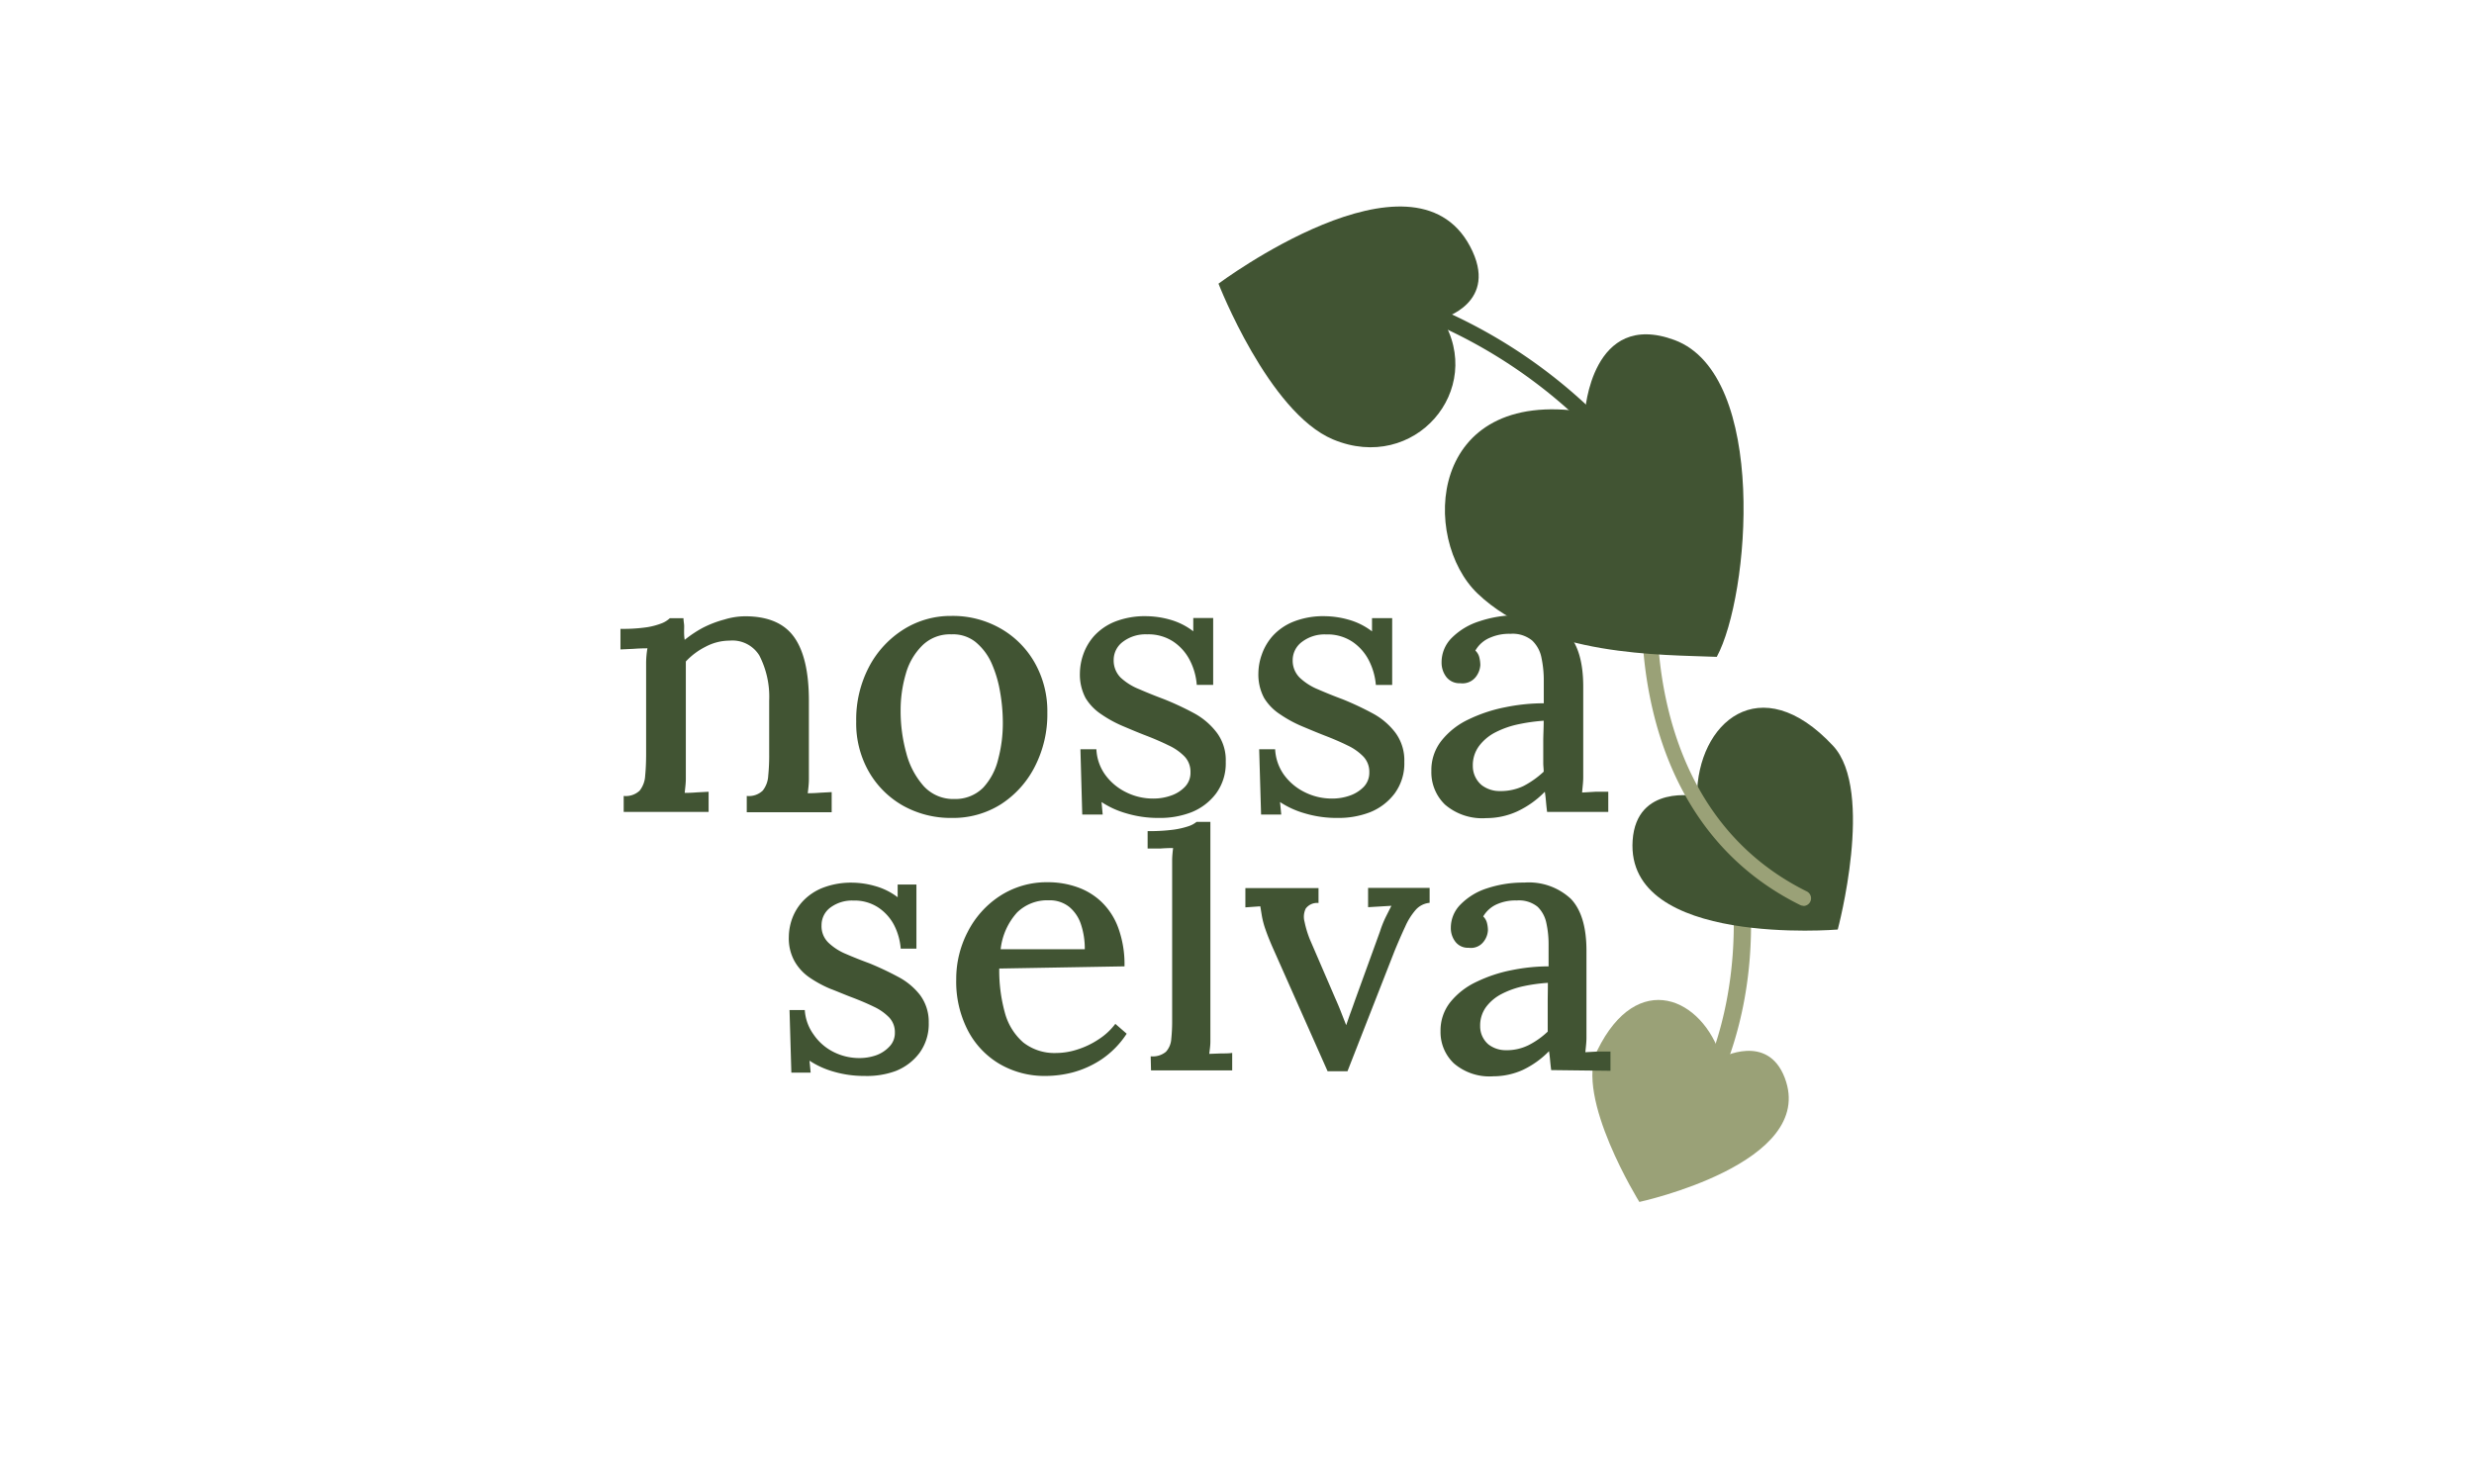 <svg id="bfb1e7a8-1a7c-49a7-8538-e99c91255a45" data-name="Layer 1" xmlns="http://www.w3.org/2000/svg" viewBox="0 0 283.46 170.08"><defs><style>.bad72341-50e6-4a8c-8315-27801f58491d{fill:#415433;}.e89dcafe-3e67-4889-9455-bf952e7df0ce{fill:#9aa177;}</style></defs><path class="bad72341-50e6-4a8c-8315-27801f58491d" d="M71.46,93.05V91.22a2.3,2.3,0,0,0,1.83-.61,3,3,0,0,0,.63-1.7c.07-.72.11-1.56.11-2.52l0-9c0-.47,0-1,0-1.5a10.44,10.44,0,0,1,.15-1.59q-.78,0-1.59.06l-1.5.07V72.07a18.88,18.88,0,0,0,3.07-.19,8.31,8.31,0,0,0,1.69-.46,3,3,0,0,0,.9-.57h1.56c0,.26.05.51.07.74s0,.48,0,.74,0,.6.07,1a13.32,13.32,0,0,1,2.09-1.39A12.32,12.32,0,0,1,83,71a8.21,8.21,0,0,1,2.37-.37c2.58,0,4.45.78,5.59,2.35s1.72,4,1.72,7.36v7.35c0,.52,0,1,0,1.59s-.07,1.08-.13,1.63q.69,0,1.41-.06l1.33-.07v2.31H85.56V91.22a2.3,2.3,0,0,0,1.83-.61,3,3,0,0,0,.63-1.7,23.36,23.36,0,0,0,.11-2.52V80.3A10.33,10.33,0,0,0,87,75.12a3.62,3.62,0,0,0-3.41-1.7,5.88,5.88,0,0,0-2.75.7,8,8,0,0,0-2.26,1.69V87.65c0,.52,0,1,0,1.59s-.08,1.08-.13,1.63q.69,0,1.41-.06l1.33-.07v2.31Z"/><path class="bad72341-50e6-4a8c-8315-27801f58491d" d="M109.06,93.74a11.18,11.18,0,0,1-5.57-1.39,10.41,10.41,0,0,1-3.93-3.89,11.17,11.17,0,0,1-1.46-5.77,13,13,0,0,1,1.46-6.25,11.21,11.21,0,0,1,3.93-4.28A10.12,10.12,0,0,1,109,70.59,11,11,0,0,1,114.59,72a10.42,10.42,0,0,1,3.94,3.91A11.27,11.27,0,0,1,120,81.69a13.1,13.1,0,0,1-1.44,6.18,11.13,11.13,0,0,1-3.89,4.31A10.24,10.24,0,0,1,109.06,93.74Zm.31-2.17a4.48,4.48,0,0,0,3.29-1.31A7.3,7.3,0,0,0,114.37,87a16,16,0,0,0,.53-4.11,20.39,20.39,0,0,0-.33-3.68,13.61,13.61,0,0,0-1-3.29,6.66,6.66,0,0,0-1.83-2.37,4.14,4.14,0,0,0-2.74-.85A4.5,4.5,0,0,0,105.65,74a7.32,7.32,0,0,0-1.87,3.24,14.75,14.75,0,0,0-.59,4.2,18,18,0,0,0,.65,4.87,9.13,9.13,0,0,0,2,3.79A4.58,4.58,0,0,0,109.37,91.57Z"/><path class="bad72341-50e6-4a8c-8315-27801f58491d" d="M132.78,93.74A12.7,12.7,0,0,1,129,93.2a10.11,10.11,0,0,1-2.79-1.28l.13,1.43H124l-.21-7.48h1.83a5.42,5.42,0,0,0,1,2.91,6.45,6.45,0,0,0,2.37,2,6.89,6.89,0,0,0,3.15.74,6,6,0,0,0,2-.33,4,4,0,0,0,1.61-1,2.3,2.3,0,0,0,.65-1.68,2.53,2.53,0,0,0-.67-1.8,6.1,6.1,0,0,0-1.83-1.28c-.77-.38-1.64-.76-2.63-1.14s-1.75-.71-2.63-1.08a13.84,13.84,0,0,1-2.46-1.35A5.91,5.91,0,0,1,124.38,80a5.77,5.77,0,0,1-.65-2.85,6.77,6.77,0,0,1,.39-2.16,6.31,6.31,0,0,1,1.26-2.13,6.57,6.57,0,0,1,2.35-1.61,9.38,9.38,0,0,1,3.66-.63A10.28,10.28,0,0,1,134,71a7.79,7.79,0,0,1,2.72,1.35l0-1.52H139v7.66h-1.88a7.34,7.34,0,0,0-.8-2.83,5.7,5.7,0,0,0-1.89-2.13,5.18,5.18,0,0,0-3-.83,4.3,4.3,0,0,0-2.77.85,2.59,2.59,0,0,0-1.06,2.11,2.77,2.77,0,0,0,.8,2A6.89,6.89,0,0,0,130.56,79c.87.38,1.82.76,2.83,1.14a33.15,33.15,0,0,1,3.44,1.61A8.11,8.11,0,0,1,139.44,84a5.26,5.26,0,0,1,1,3.31,5.81,5.81,0,0,1-1.11,3.63,6.58,6.58,0,0,1-2.85,2.16A9.93,9.93,0,0,1,132.78,93.74Z"/><path class="bad72341-50e6-4a8c-8315-27801f58491d" d="M153.24,93.74a12.72,12.72,0,0,1-3.79-.54,10.11,10.11,0,0,1-2.79-1.28l.14,1.43h-2.31l-.22-7.48h1.83a5.5,5.5,0,0,0,1,2.91,6.45,6.45,0,0,0,2.37,2,6.93,6.93,0,0,0,3.16.74,6,6,0,0,0,2-.33,4.1,4.1,0,0,0,1.61-1,2.34,2.34,0,0,0,.65-1.68,2.53,2.53,0,0,0-.68-1.8,6.18,6.18,0,0,0-1.82-1.28q-1.15-.57-2.64-1.14c-.87-.34-1.75-.71-2.63-1.08a14.2,14.2,0,0,1-2.46-1.35A5.88,5.88,0,0,1,144.84,80a5.67,5.67,0,0,1-.66-2.85,6.54,6.54,0,0,1,.4-2.16,6.31,6.31,0,0,1,1.26-2.13,6.48,6.48,0,0,1,2.35-1.61,9.3,9.3,0,0,1,3.65-.63,10.35,10.35,0,0,1,2.64.39,7.88,7.88,0,0,1,2.72,1.35l0-1.52h2.31v7.66h-1.87a7.53,7.53,0,0,0-.81-2.83,5.7,5.7,0,0,0-1.89-2.13,5.15,5.15,0,0,0-3-.83,4.27,4.27,0,0,0-2.76.85,2.6,2.6,0,0,0-1.07,2.11,2.74,2.74,0,0,0,.81,2A6.77,6.77,0,0,0,151,79c.87.38,1.81.76,2.83,1.14a34,34,0,0,1,3.43,1.61A8,8,0,0,1,159.9,84a5.32,5.32,0,0,1,1,3.31,5.81,5.81,0,0,1-1.11,3.63,6.58,6.58,0,0,1-2.85,2.16A10,10,0,0,1,153.24,93.74Z"/><path class="bad72341-50e6-4a8c-8315-27801f58491d" d="M177.26,93.05c-.06-.47-.1-.87-.13-1.22s-.07-.71-.13-1.09A10.74,10.74,0,0,1,173.82,93a8.48,8.48,0,0,1-3.52.76,6.54,6.54,0,0,1-4.73-1.54A5.14,5.14,0,0,1,164,88.35a5.42,5.42,0,0,1,1.17-3.48,8.67,8.67,0,0,1,3.09-2.42,17.26,17.26,0,0,1,4.18-1.39,22,22,0,0,1,4.44-.46V78a12.49,12.49,0,0,0-.26-2.59,3.71,3.71,0,0,0-1.07-2,3.53,3.53,0,0,0-2.5-.77,5.37,5.37,0,0,0-2.27.42,3.45,3.45,0,0,0-1.74,1.5,1.59,1.59,0,0,1,.46.8,3.89,3.89,0,0,1,.11.85,2.45,2.45,0,0,1-.52,1.37,1.93,1.93,0,0,1-1.79.72,1.89,1.89,0,0,1-1.59-.72,2.69,2.69,0,0,1-.54-1.67,3.93,3.93,0,0,1,1.15-2.79,7.73,7.73,0,0,1,3.16-1.91,13.41,13.41,0,0,1,4.48-.7q3.75,0,5.59,2c1.24,1.3,1.85,3.37,1.85,6.18v3c0,1,0,1.92,0,2.87s0,2,0,3.05c0,.44,0,.93,0,1.48s-.08,1.13-.13,1.74l1.52-.09c.52,0,1,0,1.48,0v2.31Zm-.39-10.45A20.71,20.71,0,0,0,174,83a10.4,10.4,0,0,0-2.64.92,5.42,5.42,0,0,0-1.89,1.57,3.69,3.69,0,0,0-.72,2.3,2.85,2.85,0,0,0,1,2.18,3.36,3.36,0,0,0,2.11.69,6,6,0,0,0,2.7-.58,10.47,10.47,0,0,0,2.31-1.64c0-.31-.05-.64-.05-1V86.39c0-.26,0-.75,0-1.46S176.87,83.44,176.87,82.6Z"/><path class="e89dcafe-3e67-4889-9455-bf952e7df0ce" d="M197.21,121.23s5.31-2.88,7.28,2.3c3.74,9.81-16.66,14.22-16.66,14.22s-7.46-12-4.82-17.37C187.6,111,195.08,114.33,197.21,121.23Z"/><path class="e89dcafe-3e67-4889-9455-bf952e7df0ce" d="M190.7,133.29a.95.95,0,0,1-.73-1.56c12.14-14.64,8-33.62,8-33.81a1,1,0,0,1,.72-1.14,1,1,0,0,1,1.14.72c.18.82,4.36,20.07-8.39,35.45A.94.94,0,0,1,190.7,133.29Z"/><path class="bad72341-50e6-4a8c-8315-27801f58491d" d="M194.43,91.26s-6.93-1.42-7.37,5.06c-.83,12.25,23.5,10.21,23.5,10.21s4.26-15.91-.54-21.06C201.67,76.51,194.46,82.82,194.43,91.26Z"/><path class="e89dcafe-3e67-4889-9455-bf952e7df0ce" d="M206.64,103.81a.92.92,0,0,1-.39-.09c-21-10.41-18-36.74-18-37a.85.85,0,0,1,1-.77.88.88,0,0,1,.76,1c0,.25-2.85,25.37,17,35.21a.88.88,0,0,1-.39,1.67Z"/><path class="bad72341-50e6-4a8c-8315-27801f58491d" d="M181.6,47.22s.76-11.76,10.26-8.25c10.73,4,8.62,29.34,4.84,36.31-6.35-.26-19.82,0-27.41-7.26C162.77,61.77,163.55,44.39,181.6,47.22Z"/><path class="bad72341-50e6-4a8c-8315-27801f58491d" d="M165.21,36.51s6.68-1.79,3.21-8.3c-6.58-12.31-28.81,4.3-28.81,4.3s5.73,14.75,13.12,17.85C162.07,54.27,170.26,44.66,165.21,36.51Z"/><path class="bad72341-50e6-4a8c-8315-27801f58491d" d="M194.77,67.06a.87.87,0,0,1-.8-.53,57.75,57.75,0,0,0-46.14-33.89.88.88,0,0,1-.78-1,.87.87,0,0,1,1-.77,59.45,59.45,0,0,1,47.54,34.92.88.88,0,0,1-.44,1.16A.94.94,0,0,1,194.77,67.06Z"/><path class="bad72341-50e6-4a8c-8315-27801f58491d" d="M99.05,123.31a12.44,12.44,0,0,1-3.63-.52,9.81,9.81,0,0,1-2.67-1.23l.13,1.37H90.67l-.21-7.17h1.75a5.32,5.32,0,0,0,1,2.79,6.06,6.06,0,0,0,2.27,2,6.53,6.53,0,0,0,3,.71,5.79,5.79,0,0,0,1.88-.31,3.87,3.87,0,0,0,1.54-1,2.22,2.22,0,0,0,.63-1.61,2.44,2.44,0,0,0-.65-1.73,6,6,0,0,0-1.75-1.23c-.74-.36-1.58-.72-2.53-1.08s-1.67-.68-2.52-1A13.4,13.4,0,0,1,92.71,112,5.62,5.62,0,0,1,91,110.1a5.41,5.41,0,0,1-.62-2.73,6.37,6.37,0,0,1,.37-2.06,5.91,5.91,0,0,1,1.21-2,6.31,6.31,0,0,1,2.25-1.54,9,9,0,0,1,3.51-.61,9.83,9.83,0,0,1,2.52.38,7.59,7.59,0,0,1,2.61,1.29l0-1.46H105v7.35h-1.8a7.17,7.17,0,0,0-.77-2.72,5.47,5.47,0,0,0-1.81-2,4.94,4.94,0,0,0-2.84-.79,4.15,4.15,0,0,0-2.65.81,2.49,2.49,0,0,0-1,2,2.62,2.62,0,0,0,.77,2,6.51,6.51,0,0,0,2,1.3c.83.36,1.73.72,2.71,1.08a34.52,34.52,0,0,1,3.29,1.55,7.71,7.71,0,0,1,2.51,2.08,5.13,5.13,0,0,1,1,3.17,5.62,5.62,0,0,1-1.07,3.49,6.29,6.29,0,0,1-2.73,2.06A9.58,9.58,0,0,1,99.05,123.31Z"/><path class="bad72341-50e6-4a8c-8315-27801f58491d" d="M119.79,123.31a10.21,10.21,0,0,1-5.24-1.36,9.59,9.59,0,0,1-3.65-3.84,12.16,12.16,0,0,1-1.34-5.86,11.68,11.68,0,0,1,1.32-5.46,10.67,10.67,0,0,1,3.69-4.11,9.83,9.83,0,0,1,5.51-1.57,10,10,0,0,1,3.31.55,7.68,7.68,0,0,1,2.8,1.69,7.83,7.83,0,0,1,1.94,3,12.18,12.18,0,0,1,.71,4.4l-14.35.25a18.11,18.11,0,0,0,.64,5.05,6.88,6.88,0,0,0,2.11,3.42,5.79,5.79,0,0,0,3.8,1.21,7.93,7.93,0,0,0,2.4-.4,9.51,9.51,0,0,0,2.41-1.15,7.4,7.4,0,0,0,1.94-1.79l1.3,1.13a10.37,10.37,0,0,1-2.88,2.94,11.15,11.15,0,0,1-3.32,1.5A12.5,12.5,0,0,1,119.79,123.31Zm-5.14-14.52h9.64a8.81,8.81,0,0,0-.44-2.86,4.35,4.35,0,0,0-1.35-2,3.59,3.59,0,0,0-2.34-.75,4.94,4.94,0,0,0-3.63,1.4A7.51,7.51,0,0,0,114.65,108.79Z"/><path class="bad72341-50e6-4a8c-8315-27801f58491d" d="M131.84,121.06a2.36,2.36,0,0,0,1.75-.52,2.42,2.42,0,0,0,.61-1.47,19.8,19.8,0,0,0,.1-2.17v-17c0-.43,0-.86,0-1.3s.05-.91.11-1.41q-.72,0-1.5.06l-1.42,0v-2a21.07,21.07,0,0,0,3-.17,9.48,9.48,0,0,0,1.71-.4,2.85,2.85,0,0,0,.9-.49h1.58V118c0,.45,0,.91,0,1.37s-.07.94-.13,1.41l1.36-.05c.46,0,.88,0,1.27-.06v2h-9.3Z"/><path class="bad72341-50e6-4a8c-8315-27801f58491d" d="M152.11,122.77l-6.17-13.9c-.42-.94-.73-1.72-.94-2.33a9.85,9.85,0,0,1-.42-1.57l-.18-1.1-1.71.12v-2.21h8.38v1.71a1.62,1.62,0,0,0-1.46.63,2.15,2.15,0,0,0-.14,1.52,11.58,11.58,0,0,0,.6,2l2.88,6.68c.22.5.44,1,.65,1.54s.42,1.07.64,1.63h0c.17-.47.34-1,.52-1.48s.36-1,.53-1.48l2.83-7.8a12.09,12.09,0,0,1,.69-1.71l.61-1.21-2.67.16v-2.21h7.05v1.71a2.42,2.42,0,0,0-1.59.8A7.5,7.5,0,0,0,161,106.2c-.38.81-.77,1.71-1.19,2.72l-5.42,13.85Z"/><path class="bad72341-50e6-4a8c-8315-27801f58491d" d="M177.73,122.64c-.06-.44-.1-.83-.13-1.17s-.07-.68-.12-1a10.43,10.43,0,0,1-3,2.15,8.26,8.26,0,0,1-3.38.73,6.26,6.26,0,0,1-4.52-1.48,4.94,4.94,0,0,1-1.53-3.7,5.2,5.2,0,0,1,1.13-3.33,8.44,8.44,0,0,1,3-2.32,16.43,16.43,0,0,1,4-1.33,21.53,21.53,0,0,1,4.25-.44v-2.46a11.39,11.39,0,0,0-.25-2.48,3.61,3.61,0,0,0-1-1.88,3.38,3.38,0,0,0-2.4-.73,5.2,5.2,0,0,0-2.17.39,3.41,3.41,0,0,0-1.67,1.44,1.57,1.57,0,0,1,.44.78,3.44,3.44,0,0,1,.1.81,2.32,2.32,0,0,1-.5,1.31,1.82,1.82,0,0,1-1.71.69,1.8,1.8,0,0,1-1.52-.69,2.56,2.56,0,0,1-.52-1.6,3.77,3.77,0,0,1,1.11-2.67,7.42,7.42,0,0,1,3-1.84,13.15,13.15,0,0,1,4.3-.67,7.06,7.06,0,0,1,5.36,1.88q1.77,1.88,1.77,5.93v2.87c0,.92,0,1.84,0,2.76s0,1.89,0,2.92c0,.41,0,.89,0,1.42s-.07,1.08-.13,1.66l1.46-.08c.5,0,1,0,1.42,0v2.21Zm-.38-10a19,19,0,0,0-2.73.37,10,10,0,0,0-2.52.88,5.21,5.21,0,0,0-1.82,1.5,3.57,3.57,0,0,0-.69,2.21,2.72,2.72,0,0,0,.94,2.09,3.23,3.23,0,0,0,2,.67,5.64,5.64,0,0,0,2.59-.57,9.33,9.33,0,0,0,2.21-1.56c0-.31,0-.62,0-.94v-1c0-.25,0-.72,0-1.4S177.35,113.44,177.35,112.63Z"/></svg>